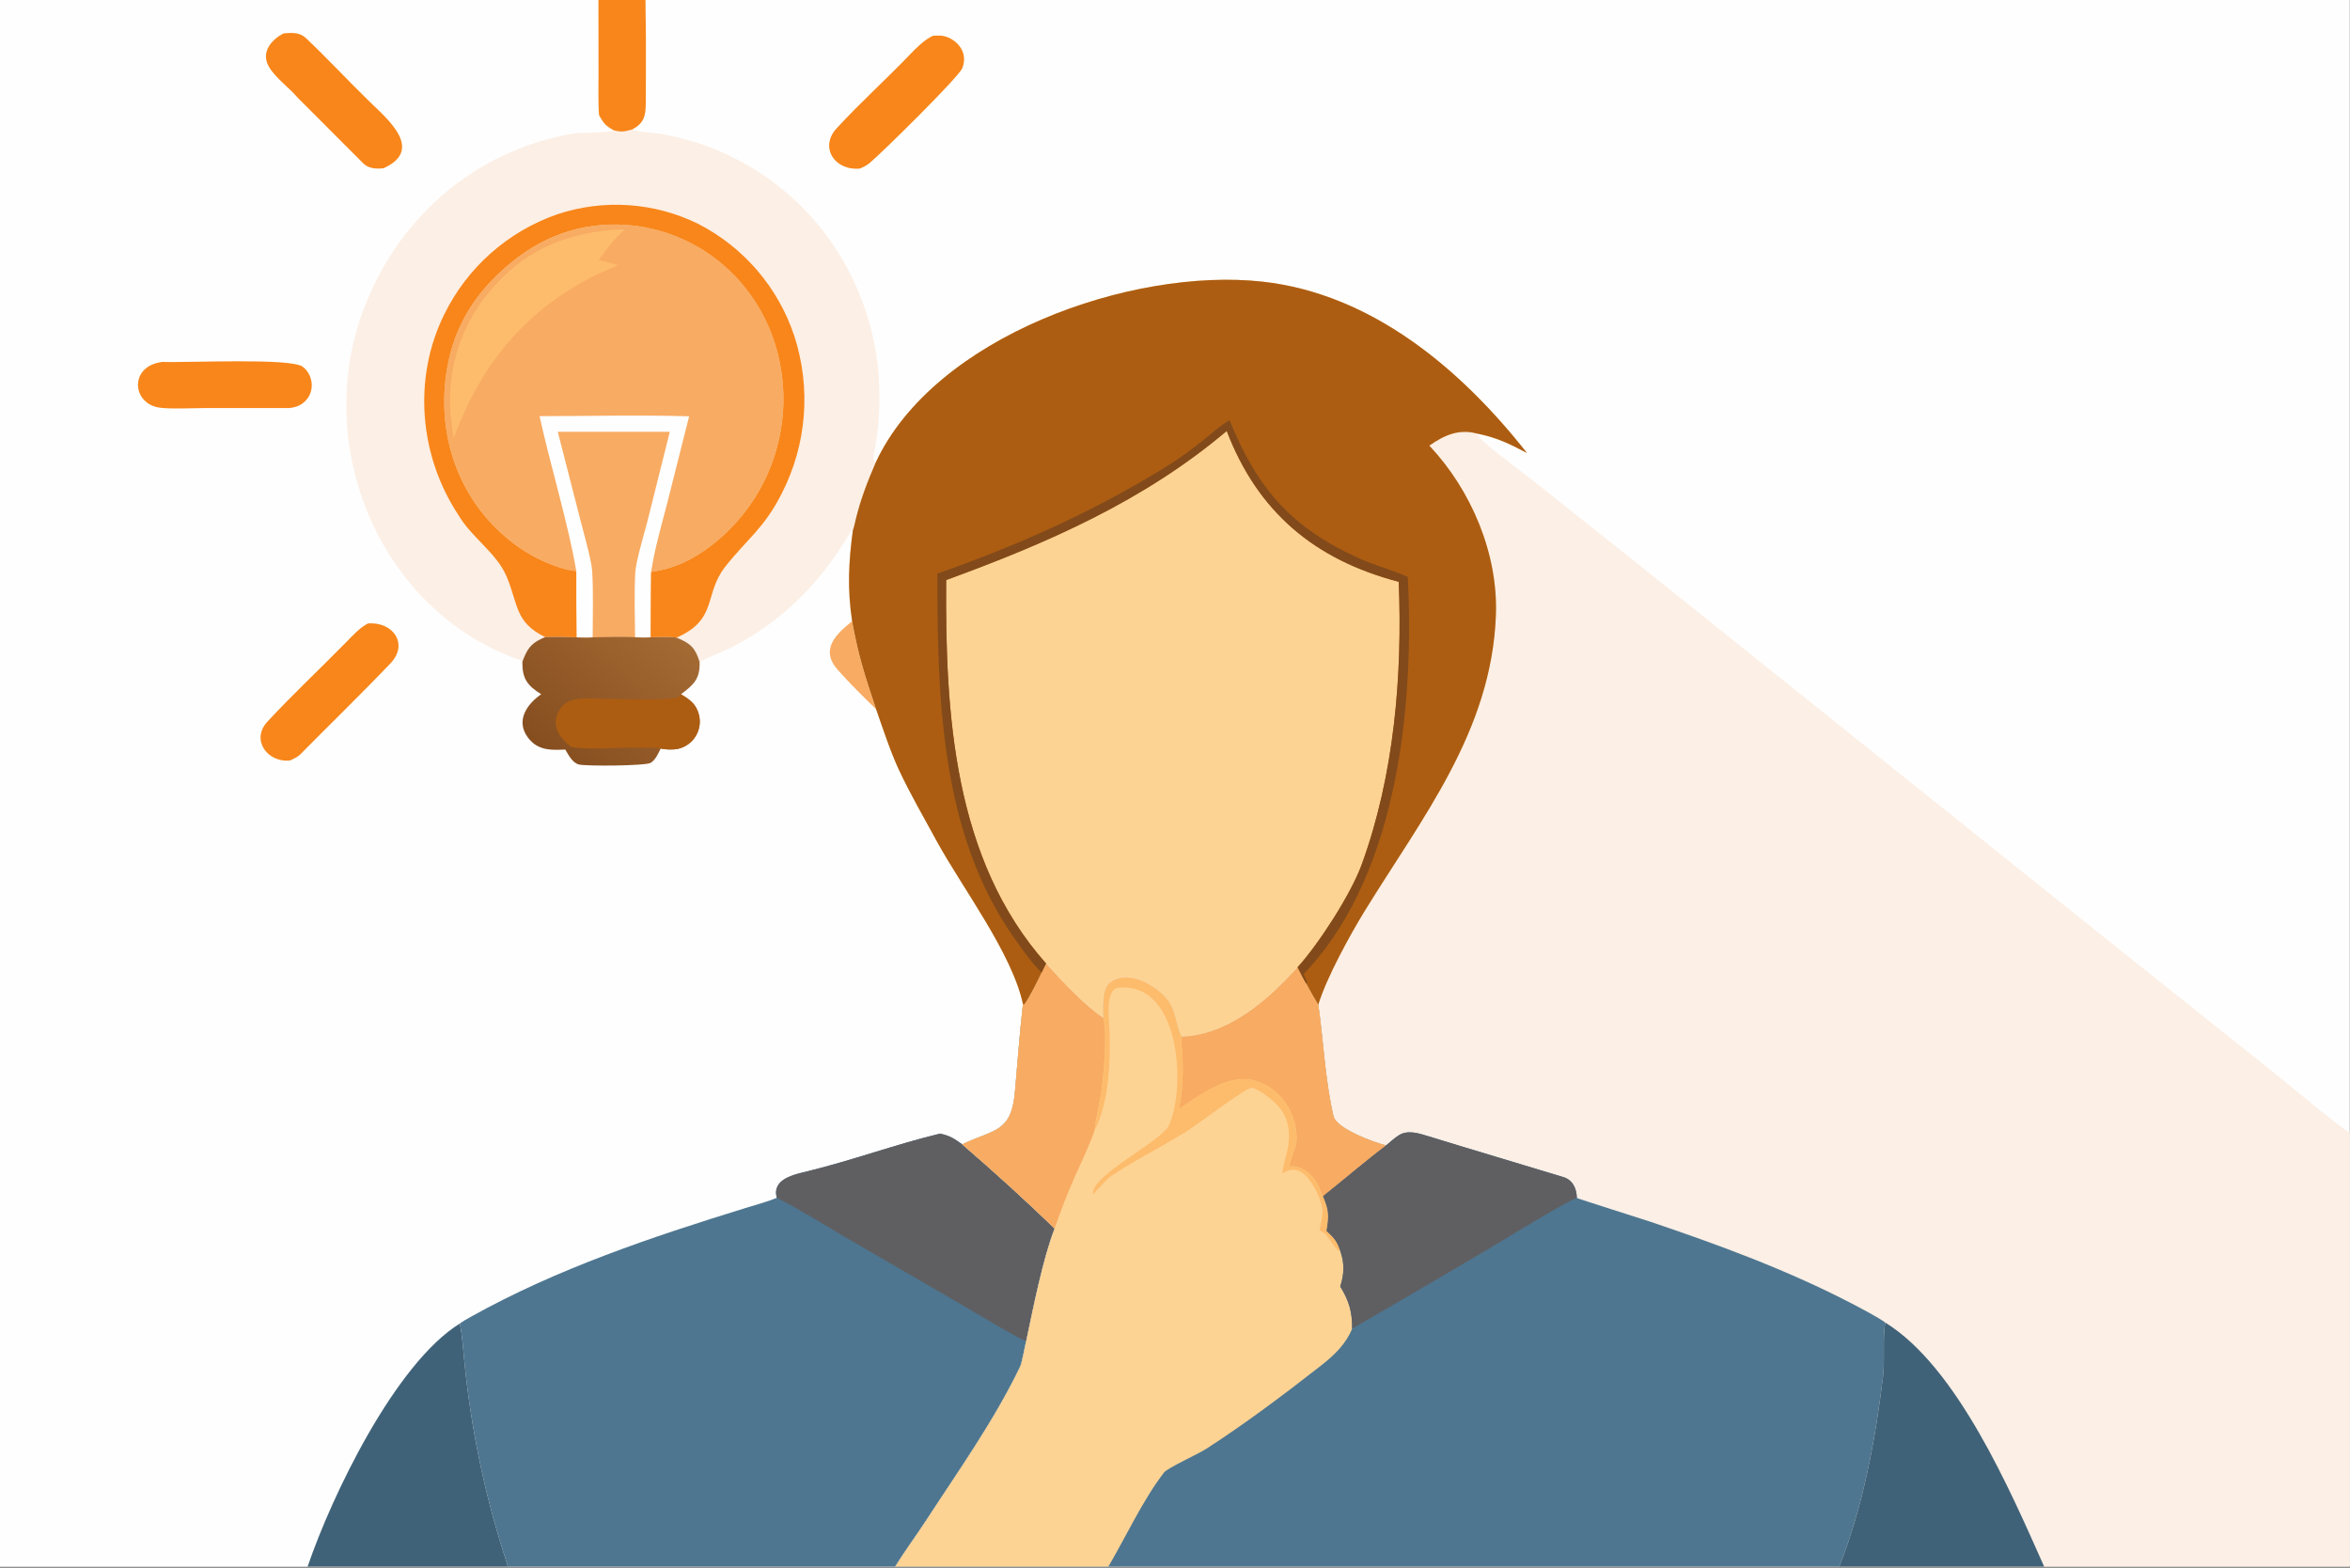 <?xml version="1.0" encoding="utf-8" ?><svg xmlns="http://www.w3.org/2000/svg" xmlns:xlink="http://www.w3.org/1999/xlink" width="1000" height="667" viewBox="0 0 1000 667"><rect x="0" y="0" width="1000" height="667" fill="#333333" stroke="none"/><path fill="#FEFEFE" transform="scale(0.651 0.651)" d="M0 0L391.177 0L421.923 0L1536 0L1536 740.622L1536 1024L1336.2 1024L1202.19 1024L724.477 1024L585.131 1024L331.949 1024L201.061 1024L0 1024L0 0Z"/><path fill="#FEFEFE" transform="scale(0.651 0.651)" d="M0 0L391.177 0L421.923 0C422.202 16.221 422.295 32.444 422.199 48.667C422.189 54.995 422.194 61.363 422.124 67.689C422.032 75.874 420.942 80.455 413.388 84.584C418.119 86.733 427.813 86.656 433.212 87.743C439.534 89.016 445.488 90.294 451.695 92.138C500.222 106.502 539.887 141.644 560.002 188.093C569.015 208.437 573.998 230.335 574.677 252.576C575.199 268.687 574.192 282.189 571.058 297.862C570.635 299.975 571.165 300.777 572.453 302.222C567.187 314.432 562.645 326.112 559.476 339.04C559.022 340.889 558.135 345.2 557.476 346.692C554.701 367.506 553.827 385.008 557.003 406.015C561.165 429.013 565.364 441.511 572.685 463.577C577.018 475.924 581.996 491.161 587.447 502.881C594.663 518.396 604.041 534.651 612.263 549.707C628.993 580.343 661.56 623.05 668.667 656.31C666.522 675.058 665.066 695.303 663.383 714.099C661.006 740.635 649.263 738.132 628.985 747.972C649.64 765.723 669.78 784.065 689.381 802.973C681.806 822.169 675.143 855.802 670.766 876.68C669.822 880.382 668.116 890.626 666.813 893.336C649.858 928.615 626.612 961.202 605.308 993.932C598.649 1004.16 591.394 1013.84 585.131 1024L331.949 1024L201.061 1024L0 1024L0 0Z"/><path fill="#FCEFE5" transform="scale(0.651 0.651)" d="M413.388 84.584C418.119 86.733 427.813 86.656 433.212 87.743C439.534 89.016 445.488 90.294 451.695 92.138C500.222 106.502 539.887 141.644 560.002 188.093C569.015 208.437 573.998 230.335 574.677 252.576C575.199 268.687 574.192 282.189 571.058 297.862C570.635 299.975 571.165 300.777 572.453 302.222C567.187 314.432 562.645 326.112 559.476 339.04C559.022 340.889 558.135 345.2 557.476 346.692L556.355 346.541C555.806 348.47 555.857 347.771 555.285 348.74C536.439 380.661 511.942 405.536 478.816 422.779C472.235 426.204 463.888 429.122 457.304 432.609C454.417 423.208 451.193 420.456 442.276 416.76C438.318 416.125 429.547 416.467 425.292 416.556C421.785 416.844 418.622 416.664 415.115 416.54C409.645 415.972 392.952 416.395 387.406 416.565C383.625 416.95 380.617 416.744 376.834 416.584C369.564 416.281 363.656 416.214 356.386 416.41C348.735 419.599 345.461 422.319 342.242 430.43C341.958 431.135 341.696 431.85 341.457 432.572L341.032 431.829C340.674 431.716 340.317 431.597 339.963 431.472C249.342 399.792 205.056 294.388 236.408 205.732C258.27 143.913 309.431 98.492 374.528 87.355C380.605 86.315 397.461 87.23 401.173 85.142C406.487 86.546 408.248 85.951 413.388 84.584Z"/><path fill="#F8AB62" transform="scale(0.651 0.651)" d="M376.686 373.311C364.976 372.03 350.095 365.196 340.404 358.585C303.776 333.6 286.199 291.51 291.215 247.864C294.897 215.831 309.688 191.476 334.467 171.341C357.765 152.343 384.869 144.025 414.918 147.55C443.829 151.145 470.113 166.124 487.946 189.167C506.849 213.229 514.907 244.854 511.244 275.123C507.466 307.159 490.993 336.338 465.519 356.119C453.436 365.53 440.959 371.702 425.619 373.837C425.416 388.076 425.307 402.316 425.292 416.556C421.785 416.844 418.622 416.664 415.115 416.54C409.645 415.972 392.952 416.395 387.406 416.565C383.625 416.95 380.617 416.744 376.834 416.584C376.698 402.16 376.649 387.735 376.686 373.311Z"/><path fill="#F8AB62" transform="scale(0.651 0.651)" d="M352.693 272.01C384.13 271.975 419.311 271.118 450.459 272.113L436.399 327.846C432.687 342.158 427.685 359.541 425.619 373.837C425.416 388.076 425.307 402.316 425.292 416.556C421.785 416.844 418.622 416.664 415.115 416.54C409.645 415.972 392.952 416.395 387.406 416.565C383.625 416.95 380.617 416.744 376.834 416.584C376.698 402.16 376.649 387.735 376.686 373.311C371.813 343.698 359.416 302.909 352.693 272.01Z"/><path fill="#FEFEFE" transform="scale(0.651 0.651)" d="M352.693 272.01C384.13 271.975 419.311 271.118 450.459 272.113L436.399 327.846C432.687 342.158 427.685 359.541 425.619 373.837C425.416 388.076 425.307 402.316 425.292 416.556C421.785 416.844 418.622 416.664 415.115 416.54C414.98 403.613 414.539 386.839 415.243 374.165C415.646 366.899 421.239 348.392 423.259 340.464L437.829 282.217L364.601 282.249L379.232 339.302C381.146 346.762 386.614 366.301 387.057 372.834C387.914 385.488 387.469 403.453 387.406 416.565C383.625 416.95 380.617 416.744 376.834 416.584C376.698 402.16 376.649 387.735 376.686 373.311C371.813 343.698 359.416 302.909 352.693 272.01Z"/><path fill="#FDBC6C" transform="scale(0.651 0.651)" d="M399.269 150.339C401.258 150.051 406.25 150.033 408.484 149.965C401.415 156.012 396.914 162.493 391.391 169.903L404.211 173.297C356.957 192.103 322.912 225.009 302.541 271.792C300.006 276.921 298.596 281.008 296.677 286.37C295.788 282.037 295.067 276.601 294.658 272.165C291.752 242.5 301 212.925 320.289 190.204C341.178 165.162 367.294 153.158 399.269 150.339Z"/><path fill="#F8861A" transform="scale(0.651 0.651)" d="M356.386 416.41C336.454 406.785 338.836 395.029 331.159 376.838C324.668 361.457 308.279 351.342 299.781 336.841C274.026 298.025 269.715 247.317 290.385 205.501C305.451 174.755 332.059 151.216 364.408 140.016C394.692 129.981 427.705 132.238 456.342 146.302C486.077 161.522 508.644 187.818 519.18 219.523C530.302 253.623 527.333 290.756 510.935 322.655C499.544 345.267 488.32 352.241 473.881 370.647C460.019 388.317 469.349 404.915 442.276 416.76C438.318 416.125 429.547 416.467 425.292 416.556C425.307 402.316 425.416 388.076 425.619 373.837C440.959 371.702 453.436 365.53 465.519 356.119C490.993 336.338 507.466 307.159 511.244 275.123C514.907 244.854 506.849 213.229 487.946 189.167C470.113 166.124 443.829 151.145 414.918 147.55C384.869 144.025 357.765 152.343 334.467 171.341C309.688 191.476 294.897 215.831 291.215 247.864C286.199 291.51 303.776 333.6 340.404 358.585C350.095 365.196 364.976 372.03 376.686 373.311C376.649 387.735 376.698 402.16 376.834 416.584C369.564 416.281 363.656 416.214 356.386 416.41Z"/><path fill="#4E7690" transform="scale(0.651 0.651)" d="M614.522 740.955C621.312 742.547 623.157 743.912 628.985 747.972C649.64 765.723 669.78 784.065 689.381 802.973C681.806 822.169 675.143 855.802 670.766 876.68C669.822 880.382 668.116 890.626 666.813 893.336C649.858 928.615 626.612 961.202 605.308 993.932C598.649 1004.16 591.394 1013.84 585.131 1024L331.949 1024C331.349 1021.39 330.172 1018.12 329.344 1015.51C316.367 974.745 307.69 932.248 303.517 889.67C302.758 881.926 302.122 872.66 300.566 865.085C302.339 863.733 305.666 861.869 307.703 860.731C363.87 829.351 425.677 808.628 486.938 789.703C493.455 787.69 501.612 785.506 507.77 782.945C504.361 770.414 519.391 767.646 528.349 765.457C556.981 758.461 585.979 747.79 614.522 740.955Z"/><path fill="#5F5F62" transform="scale(0.651 0.651)" d="M614.522 740.955C621.312 742.547 623.157 743.912 628.985 747.972C649.64 765.723 669.78 784.065 689.381 802.973C681.806 822.169 675.143 855.802 670.766 876.68C660.433 872.072 641.236 860.104 630.477 853.884L553.482 809.237C539.485 801.063 522.144 790.118 507.77 782.945C504.361 770.414 519.391 767.646 528.349 765.457C556.981 758.461 585.979 747.79 614.522 740.955Z"/><path fill="#406278" transform="scale(0.651 0.651)" d="M201.061 1024C217.051 977.047 258.458 891.25 300.566 865.085C302.122 872.66 302.758 881.926 303.517 889.67C307.69 932.248 316.367 974.745 329.344 1015.51C330.172 1018.12 331.349 1021.39 331.949 1024L201.061 1024Z"/><defs><linearGradient id="gradient_0" gradientUnits="userSpaceOnUse" x1="357.896" y1="492.024" x2="432.544" y2="407.352"><stop offset="0" stop-color="#864E1F"/><stop offset="1" stop-color="#A46A34"/></linearGradient></defs><path fill="url(#gradient_0)" transform="scale(0.651 0.651)" d="M376.834 416.584C380.617 416.744 383.625 416.95 387.406 416.565C392.952 416.395 409.645 415.972 415.115 416.54C418.622 416.664 421.785 416.844 425.292 416.556C429.547 416.467 438.318 416.125 442.276 416.76C451.193 420.456 454.417 423.208 457.304 432.609C457.661 443.706 453.546 447.522 445.115 453.776C451.049 457.372 455.141 460.213 456.919 467.401C458.055 472.149 457.239 477.155 454.654 481.296C452.063 485.474 447.888 488.422 443.085 489.465C440.106 490.137 434.819 490.001 431.873 489.249C430.306 492.475 428.539 496.497 425.454 498.556C422.28 500.674 382.841 500.84 378.432 499.704C374.135 498.597 371.598 493.433 369.494 489.921C359.822 490.384 351.333 490.563 344.99 481.952C336.878 470.941 344.547 460.122 353.759 453.775C344.684 448.133 341.276 443.474 341.457 432.572C341.696 431.85 341.958 431.135 342.242 430.43C345.461 422.319 348.735 419.599 356.386 416.41C363.656 416.214 369.564 416.281 376.834 416.584Z"/><path fill="#AC5D12" transform="scale(0.651 0.651)" d="M373.171 488.159C365.033 481.746 359.158 472.806 366.736 462.524C372.572 454.607 385.862 456.668 394.576 456.744C409.381 456.874 425.061 457.614 439.906 456.467C442.515 456.266 443.59 455.742 445.115 453.776C451.049 457.372 455.141 460.213 456.919 467.401C458.055 472.149 457.239 477.155 454.654 481.296C452.063 485.474 447.888 488.422 443.085 489.465C440.106 490.137 434.819 490.001 431.873 489.249C428.375 488.369 421.159 488.798 417.395 488.674C405.412 488.28 384.522 490.44 373.171 488.159Z"/><path fill="#F8861A" transform="scale(0.651 0.651)" d="M391.177 0L421.923 0C422.202 16.221 422.295 32.444 422.199 48.667C422.189 54.995 422.194 61.363 422.124 67.689C422.032 75.874 420.942 80.455 413.388 84.584C408.248 85.951 406.487 86.546 401.173 85.142C395.65 82.097 394.809 80.852 391.591 75.372C390.919 67.857 391.242 55.609 391.231 47.804L391.177 0Z"/><path fill="#F8AB62" transform="scale(0.651 0.651)" d="M557.003 406.015C561.165 429.013 565.364 441.511 572.685 463.577C564.286 455.356 555.486 446.734 547.699 437.963C535.578 424.31 546.749 414.392 557.003 406.015Z"/><path fill="#F8861A" transform="scale(0.651 0.651)" d="M185.343 21.813C190.584 21.317 195.898 20.995 200.06 24.983C214.203 38.333 227.479 52.731 241.416 66.29C253.125 77.682 277.489 97.793 250.811 109.916C246.296 110.559 240.93 110.259 237.487 106.814C223.186 92.505 208.89 78.168 194.59 63.853C189.298 57.514 179.656 50.62 175.646 43.417C170.273 33.763 177.824 25.708 185.343 21.813Z"/><path fill="#F8861A" transform="scale(0.651 0.651)" d="M240.602 407.47C257.165 406.348 267.201 421.037 255.252 433.567C235.983 453.774 215.788 473.31 196.178 493.194C194.628 494.766 191.654 496.14 189.635 497.047C174.619 498.671 163.933 483.438 174.722 471.778C191.238 453.926 209.211 437.172 226.238 419.793C230.384 415.561 235.364 410.076 240.602 407.47Z"/><path fill="#F8861A" transform="scale(0.651 0.651)" d="M106.25 236.552C122.152 237.189 189.673 233.8 197.79 239.668C201.012 241.997 202.976 245.659 203.592 249.539C204.247 253.562 203.187 257.676 200.669 260.88C197.634 264.686 193.81 266.17 189.173 266.712L134.241 266.701C126.415 266.737 111.579 267.471 104.319 266.453C86.119 263.903 84.205 239.129 106.25 236.552Z"/><path fill="#FCEFE5" transform="scale(0.651 0.651)" d="M934.284 291.268C943.87 284.57 953.451 280.155 965.331 283.347C966.631 287.997 990.86 305.315 996.509 309.785L1062.01 361.758L1377.39 614.211L1484.68 699.797C1498.96 711.155 1521.98 730.894 1536 740.622L1536 1024L1336.2 1024L1202.19 1024L724.477 1024L585.131 1024C591.394 1013.84 598.649 1004.16 605.308 993.932C626.612 961.202 649.858 928.615 666.813 893.336C668.116 890.626 669.822 880.382 670.766 876.68C675.143 855.802 681.806 822.169 689.381 802.973C669.78 784.065 649.64 765.723 628.985 747.972C649.263 738.132 661.006 740.635 663.383 714.099C665.066 695.303 666.522 675.058 668.667 656.31L669.593 656.468C672.831 652.096 678.442 640.808 680.876 635.655L683.753 629.757C694.306 641.333 708.069 656.465 721.13 665.275C721.074 659.5 720.117 646.556 725.191 642.495C736.079 633.781 751.845 642.081 760.416 650.309C769.452 658.984 768.016 669.217 772.477 677.589C803.326 676.17 828.416 653.917 848.194 632.229C849.564 634.878 852.398 640.749 853.92 642.988C856.443 647.801 858.958 652.062 861.729 656.716C866.729 639.698 882.589 610.829 891.88 595.713C929.599 534.344 974.982 477.905 977.816 402.136C979.319 361.949 961.73 320.388 934.284 291.268Z"/><path fill="#4E7690" transform="scale(0.651 0.651)" d="M683.753 629.757C694.306 641.333 708.069 656.465 721.13 665.275C721.074 659.5 720.117 646.556 725.191 642.495C736.079 633.781 751.845 642.081 760.416 650.309C769.452 658.984 768.016 669.217 772.477 677.589C803.326 676.17 828.416 653.917 848.194 632.229C849.564 634.878 852.398 640.749 853.92 642.988C856.443 647.801 858.958 652.062 861.729 656.716C865.097 680.684 866.204 706.036 871.595 729.43C873.533 737.842 898.27 746.716 906.024 748.69C908.641 746.451 911.527 743.836 914.412 742.008C920.176 738.354 927.517 740.79 933.452 742.618C962.888 751.686 992.433 760.388 1021.89 769.373C1028.16 771.286 1030.59 776.985 1030.72 783.018C1031.67 783.609 1073.91 796.921 1078.12 798.341C1123.21 813.547 1168.57 830.204 1210.85 852.24C1216.23 855.045 1228.01 861.202 1232.29 864.446C1230.5 875.018 1232.18 888.594 1230.85 899.675C1225.9 940.964 1217.65 985.273 1202.19 1024L724.477 1024L585.131 1024C591.394 1013.84 598.649 1004.16 605.308 993.932C626.612 961.202 649.858 928.615 666.813 893.336C668.116 890.626 669.822 880.382 670.766 876.68C675.143 855.802 681.806 822.169 689.381 802.973C669.78 784.065 649.64 765.723 628.985 747.972C649.263 738.132 661.006 740.635 663.383 714.099C665.066 695.303 666.522 675.058 668.667 656.31L669.593 656.468C672.831 652.096 678.442 640.808 680.876 635.655L683.753 629.757Z"/><path fill="#FDD394" transform="scale(0.651 0.651)" d="M683.753 629.757C694.306 641.333 708.069 656.465 721.13 665.275C721.074 659.5 720.117 646.556 725.191 642.495C736.079 633.781 751.845 642.081 760.416 650.309C769.452 658.984 768.016 669.217 772.477 677.589C803.326 676.17 828.416 653.917 848.194 632.229C849.564 634.878 852.398 640.749 853.92 642.988C856.443 647.801 858.958 652.062 861.729 656.716C865.097 680.684 866.204 706.036 871.595 729.43C873.533 737.842 898.27 746.716 906.024 748.69C892.258 759.083 878.46 770.981 864.804 781.832C868.736 791.156 868.782 794.5 867.112 804.545C872.138 809.258 874.037 811.373 876.188 817.969C878.945 825.906 878.605 833.006 876.059 840.892C881.768 850.089 884.004 857.63 883.835 868.476C879.819 878.417 872.093 885.854 863.722 892.402C839.295 911.466 814.504 930.182 788.471 947C783.413 950.268 763.188 959.471 760.914 962.417C747.048 980.377 736.057 1004.32 724.477 1024L585.131 1024C591.394 1013.84 598.649 1004.16 605.308 993.932C626.612 961.202 649.858 928.615 666.813 893.336C668.116 890.626 669.822 880.382 670.766 876.68C675.143 855.802 681.806 822.169 689.381 802.973C669.78 784.065 649.64 765.723 628.985 747.972C649.263 738.132 661.006 740.635 663.383 714.099C665.066 695.303 666.522 675.058 668.667 656.31L669.593 656.468C672.831 652.096 678.442 640.808 680.876 635.655L683.753 629.757Z"/><path fill="#F8AB62" transform="scale(0.651 0.651)" d="M683.753 629.757C694.306 641.333 708.069 656.465 721.13 665.275C724.181 674.705 721.209 705.932 719.475 716.39C718.379 722.996 716.103 732.521 715.382 739.161C711.999 749.057 706.931 759.232 702.68 768.892C697.743 780.049 693.305 791.421 689.381 802.973C669.78 784.065 649.64 765.723 628.985 747.972C649.263 738.132 661.006 740.635 663.383 714.099C665.066 695.303 666.522 675.058 668.667 656.31L669.593 656.468C672.831 652.096 678.442 640.808 680.876 635.655L683.753 629.757Z"/><path fill="#F8AB62" transform="scale(0.651 0.651)" d="M848.194 632.229C849.564 634.878 852.398 640.749 853.92 642.988C856.443 647.801 858.958 652.062 861.729 656.716C865.097 680.684 866.204 706.036 871.595 729.43C873.533 737.842 898.27 746.716 906.024 748.69C892.258 759.083 878.46 770.981 864.804 781.832C863.758 780.376 863.187 778.508 862.552 776.802C859.764 769.413 851.58 761.281 843.126 762.425C842.257 760.324 847.176 749.699 847.431 746.323C848.811 728.108 836.117 709.348 817.821 705.807C801.46 702.641 783.453 716.36 770.374 725.094C773.217 714.552 773.305 700.675 772.954 689.739C772.846 686.395 771.519 680.54 772.477 677.589C803.326 676.17 828.416 653.917 848.194 632.229Z"/><path fill="#FDBC6C" transform="scale(0.651 0.651)" d="M721.13 665.275C721.074 659.5 720.117 646.556 725.191 642.495C736.079 633.781 751.845 642.081 760.416 650.309C769.452 658.984 768.016 669.217 772.477 677.589C771.519 680.54 772.846 686.395 772.954 689.739C773.305 700.675 773.217 714.552 770.374 725.094C783.453 716.36 801.46 702.641 817.821 705.807C836.117 709.348 848.811 728.108 847.431 746.323C847.176 749.699 842.257 760.324 843.126 762.425C851.58 761.281 859.764 769.413 862.552 776.802C863.187 778.508 863.758 780.376 864.804 781.832C868.736 791.156 868.782 794.5 867.112 804.545C872.138 809.258 874.037 811.373 876.188 817.969C871.538 816.461 868.974 807.158 863.533 804.706C863.209 804.447 862.429 804.258 862.563 803.605C864.752 792.952 865.817 792.022 861.864 781.566C857.594 772.641 850.335 759.646 839.094 766.525L838.254 767.044C838.166 762.976 841.168 754.584 841.9 749.816C843.254 741.004 842.694 733.214 837.625 725.618C834.298 720.633 823.469 711.896 817.982 710.955C812.425 712.369 782.863 734.993 774.576 740.144C758.822 749.938 741.569 758.413 726.277 768.742C722.703 771.156 718.089 777.201 714.47 780.596C712.365 768.47 759.562 746.093 764.266 735.2C775.352 709.528 771.265 641.644 731.087 645.637C722.237 646.517 724.994 666.179 725.213 672.712C725.912 693.602 725.174 720.094 715.382 739.161C716.103 732.521 718.379 722.996 719.475 716.39C721.209 705.932 724.181 674.705 721.13 665.275Z"/><path fill="#5F5F62" transform="scale(0.651 0.651)" d="M906.024 748.69C908.641 746.451 911.527 743.836 914.412 742.008C920.176 738.354 927.517 740.79 933.452 742.618C962.888 751.686 992.433 760.388 1021.89 769.373C1028.16 771.286 1030.59 776.985 1030.72 783.018C1024.41 784.887 981.906 811.012 973.779 815.853C943.897 833.563 913.915 851.104 883.835 868.476C884.004 857.63 881.768 850.089 876.059 840.892C878.605 833.006 878.945 825.906 876.188 817.969C874.037 811.373 872.138 809.258 867.112 804.545C868.782 794.5 868.736 791.156 864.804 781.832C878.46 770.981 892.258 759.083 906.024 748.69Z"/><path fill="#406278" transform="scale(0.651 0.651)" d="M1232.29 864.446C1279.41 893.493 1314.11 974.482 1336.2 1024L1202.19 1024C1217.65 985.273 1225.9 940.964 1230.85 899.675C1232.18 888.594 1230.5 875.018 1232.29 864.446Z"/><path fill="#FDD394" transform="scale(0.651 0.651)" d="M572.453 302.222C610.843 219.91 739.599 174.64 825.157 184.087C896.687 191.984 955.06 241.308 998.088 296.071C986.544 289.954 978.202 285.912 965.331 283.347C953.451 280.155 943.87 284.57 934.284 291.268C961.73 320.388 979.319 361.949 977.816 402.136C974.982 477.905 929.599 534.344 891.88 595.713C882.589 610.829 866.729 639.698 861.729 656.716C858.958 652.062 856.443 647.801 853.92 642.988C852.398 640.749 849.564 634.878 848.194 632.229C828.416 653.917 803.326 676.17 772.477 677.589C768.016 669.217 769.452 658.984 760.416 650.309C751.845 642.081 736.079 633.781 725.191 642.495C720.117 646.556 721.074 659.5 721.13 665.275C708.069 656.465 694.306 641.333 683.753 629.757L680.876 635.655C678.442 640.808 672.831 652.096 669.593 656.468L668.667 656.31C661.56 623.05 628.993 580.343 612.263 549.707C604.041 534.651 594.663 518.396 587.447 502.881C581.996 491.161 577.018 475.924 572.685 463.577C565.364 441.511 561.165 429.013 557.003 406.015C553.827 385.008 554.701 367.506 557.476 346.692C558.135 345.2 559.022 340.889 559.476 339.04C562.645 326.112 567.187 314.432 572.453 302.222Z"/><path fill="#AC5D12" transform="scale(0.651 0.651)" d="M572.453 302.222C610.843 219.91 739.599 174.64 825.157 184.087C896.687 191.984 955.06 241.308 998.088 296.071C986.544 289.954 978.202 285.912 965.331 283.347C953.451 280.155 943.87 284.57 934.284 291.268C961.73 320.388 979.319 361.949 977.816 402.136C974.982 477.905 929.599 534.344 891.88 595.713C882.589 610.829 866.729 639.698 861.729 656.716C858.958 652.062 856.443 647.801 853.92 642.988C852.398 640.749 849.564 634.878 848.194 632.229C862.083 616.878 883.034 584.498 890.12 565.027C911.352 506.689 916.798 441.527 914.292 380.264C859.306 365.891 822.109 334.593 801.868 281.656C747.593 327.537 684.717 354.922 618.464 379.127C617.827 466.241 623.149 561.476 683.753 629.757L680.876 635.655C678.442 640.808 672.831 652.096 669.593 656.468L668.667 656.31C661.56 623.05 628.993 580.343 612.263 549.707C604.041 534.651 594.663 518.396 587.447 502.881C581.996 491.161 577.018 475.924 572.685 463.577C565.364 441.511 561.165 429.013 557.003 406.015C553.827 385.008 554.701 367.506 557.476 346.692C558.135 345.2 559.022 340.889 559.476 339.04C562.645 326.112 567.187 314.432 572.453 302.222Z"/><path fill="#824A1A" transform="scale(0.651 0.651)" d="M612.721 374.926C665.132 356.487 711.972 335.672 759.433 306.825C768.308 301.392 776.842 295.419 784.987 288.942C789.916 285.072 798.764 277.146 803.729 274.683C821.725 319.02 843.722 344.867 888.866 365.157C897.883 369.21 912.458 373.434 920.215 377.105C924.465 460.304 913.985 568.165 855.945 632.571C854.699 633.951 853.437 635.315 852.157 636.663L854.411 642.001L853.92 642.988C852.398 640.749 849.564 634.878 848.194 632.229C862.083 616.878 883.034 584.498 890.12 565.027C911.352 506.689 916.798 441.527 914.292 380.264C859.306 365.891 822.109 334.593 801.868 281.656C747.593 327.537 684.717 354.922 618.464 379.127C617.827 466.241 623.149 561.476 683.753 629.757L680.876 635.655C674.732 629.978 667.855 620.062 662.944 613.109C614.542 544.577 612.687 455.138 612.721 374.926Z"/><path fill="#F8861A" transform="scale(0.651 0.651)" d="M609.729 23.393C612.58 23.207 615.493 23.038 618.257 23.924C622.707 25.351 626.936 28.679 628.912 32.965C630.631 36.695 630.491 40.786 629.021 44.557C626.779 50.309 576.283 100.066 568.354 106.632C566.524 108.146 564.397 109.168 562.248 110.145C545.473 111.846 535.554 96.21 546.757 83.998C561.895 67.495 578.968 52.115 594.513 35.932C599.022 31.238 603.867 26.287 609.729 23.393Z"/></svg>